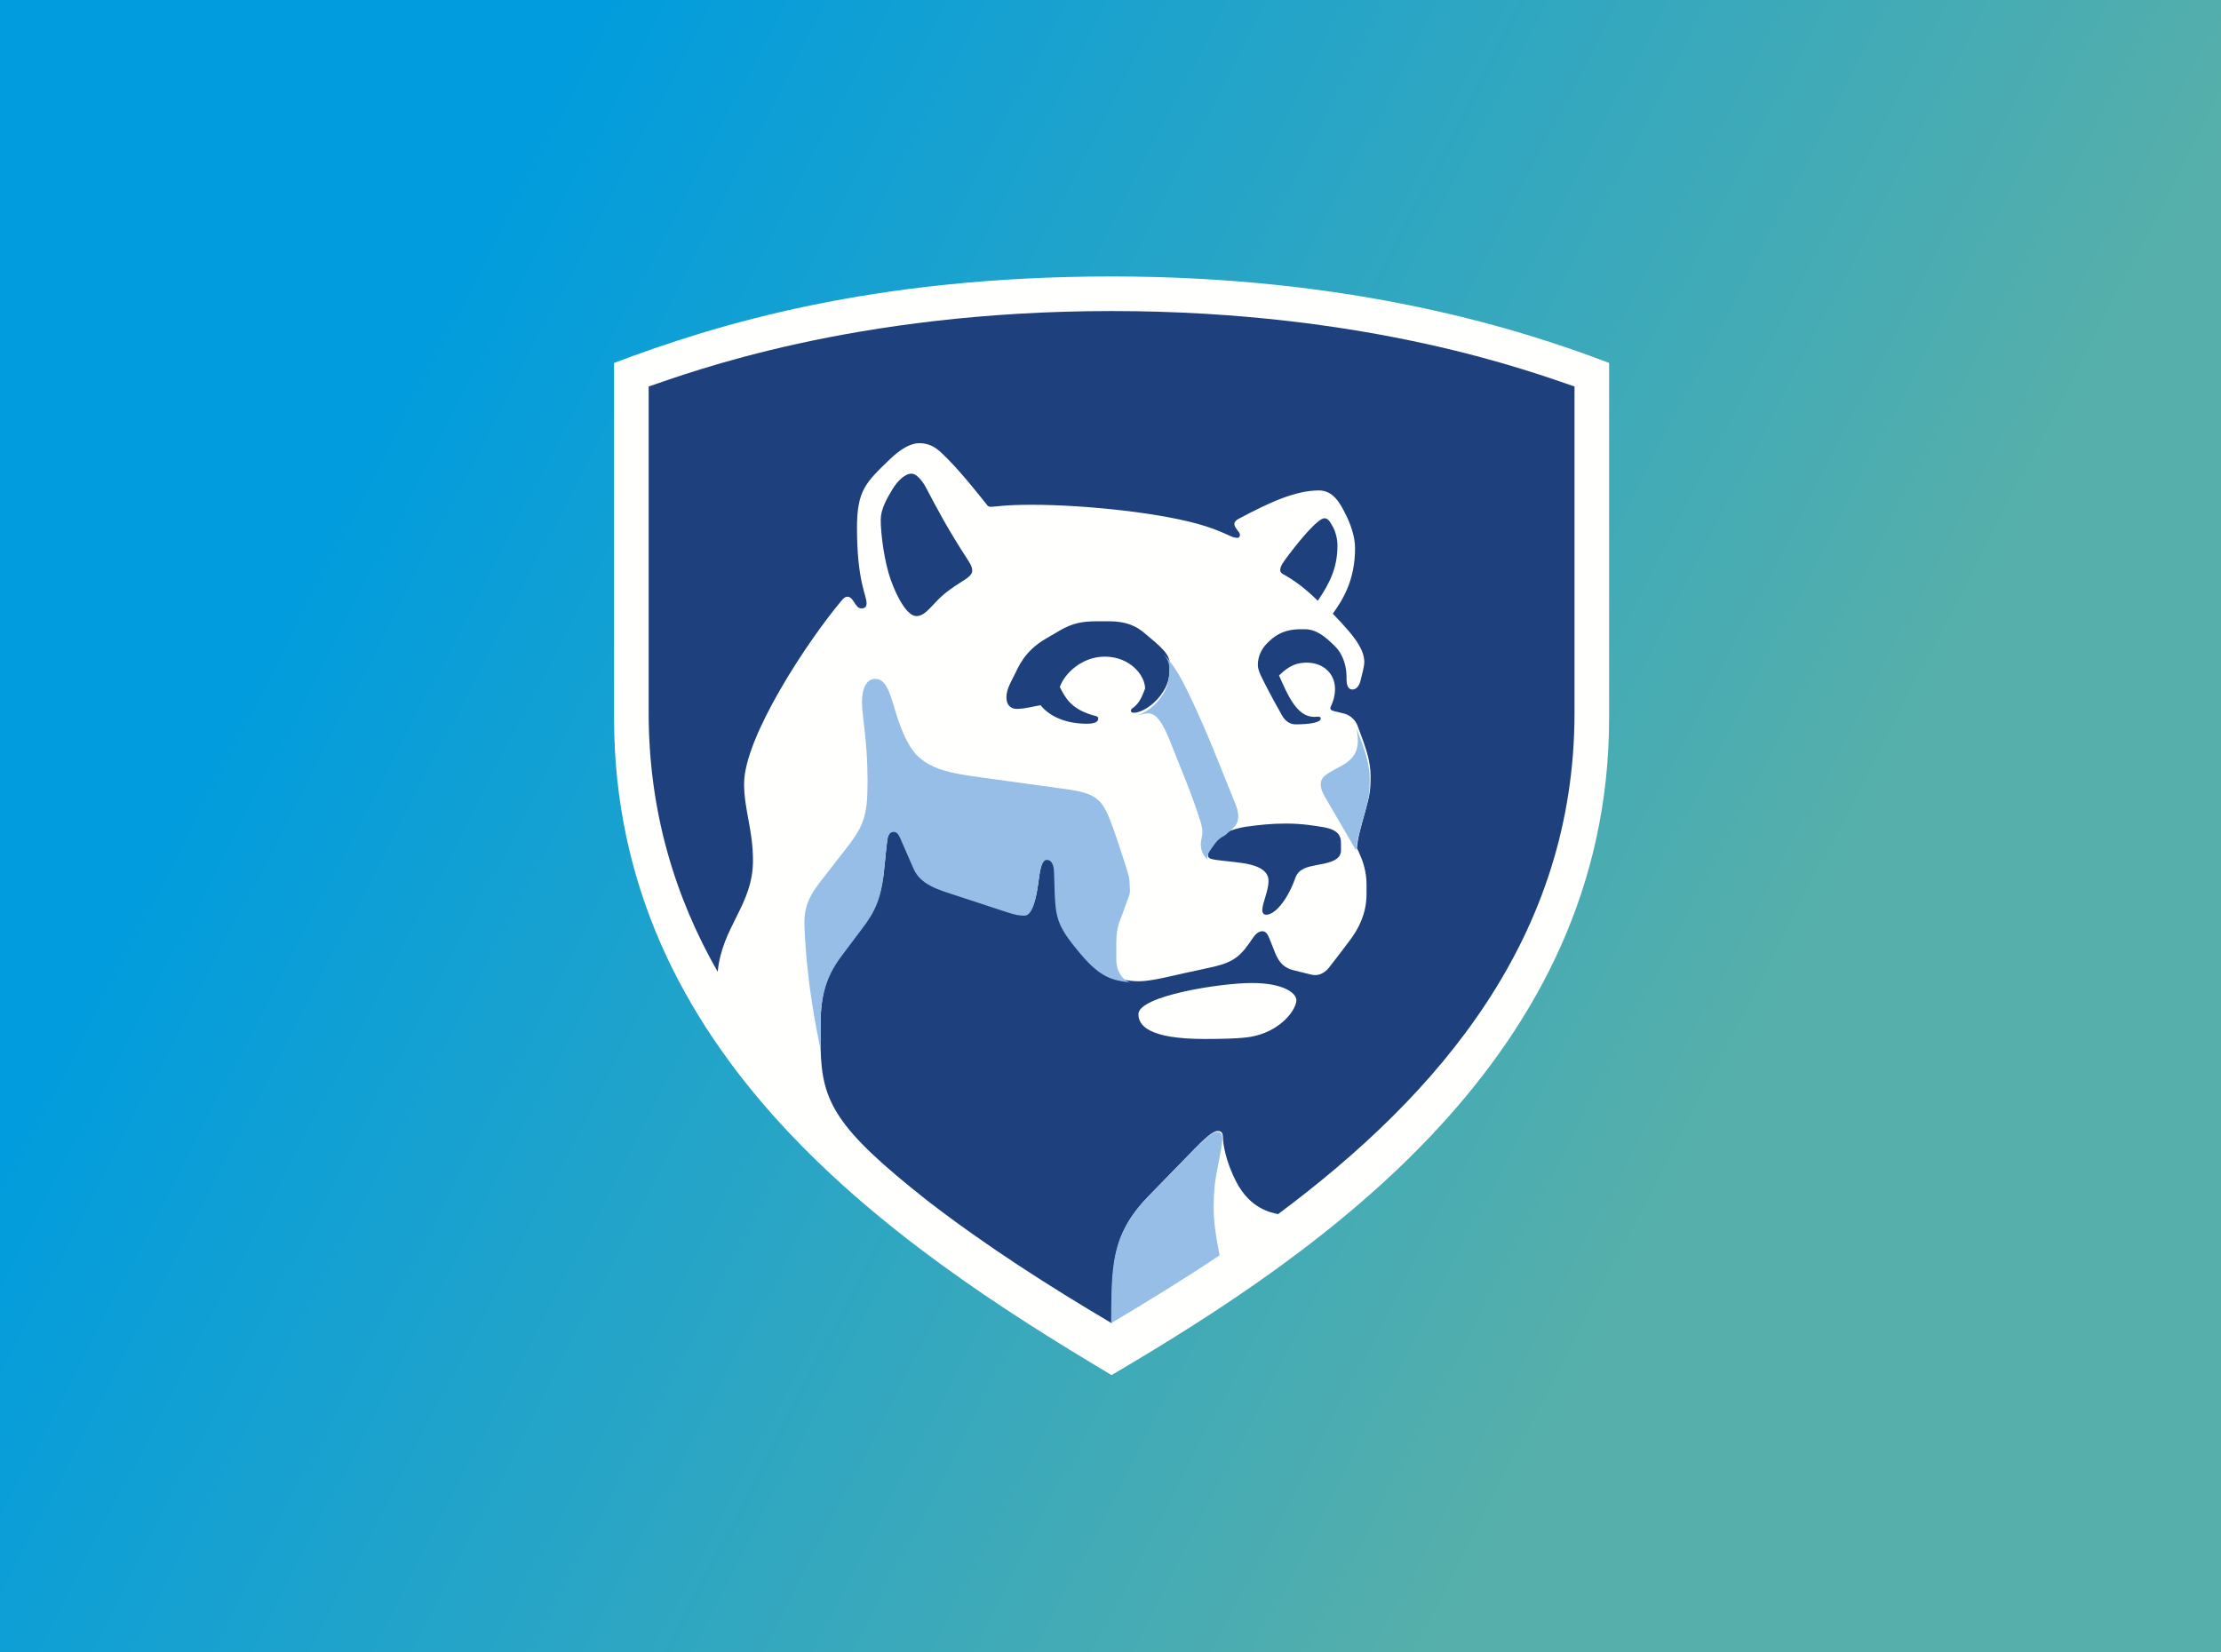 <?xml version="1.0" encoding="UTF-8"?>
<svg preserveAspectRatio="xMidYMid slice" xmlns="http://www.w3.org/2000/svg" xmlns:xlink="http://www.w3.org/1999/xlink" width="680px" height="506px" viewBox="0 0 1200 675" version="1.1">
  <rect x="0" y="0" width="1200" height="675" fill="#808080" stroke="none"/>
  <title>Group 3</title>
  <desc>Created with Sketch.</desc>
  <defs>
    <linearGradient x1="74.378%" y1="55.829%" x2="20.003%" y2="39.728%" id="linearGradient-1">
      <stop stop-color="#56AFAA" offset="0%"></stop>
      <stop stop-color="#009CDE" offset="100%"></stop>
    </linearGradient>
  </defs>
  <g id="Page-1" stroke="none" stroke-width="1" fill="none" fill-rule="evenodd">
    <g id="Group-3">
      <rect id="Rectangle" fill="url(#linearGradient-1)" x="0" y="0" width="1200" height="675"></rect>
      <g id="Group-2" transform="translate(396.25, 112.5)">
        <path d="M204.198,449.26 C114.319,395.763 0.986,318.016 0.986,180.732 L0.986,35.775 C42.444,20.082 106.496,0.438 204.188,0.438 C303.006,0.438 370.823,21.821 407.4,35.775 L407.4,180.732 C407.4,319.175 289.67,398.957 204.198,449.26" id="Fill-1" fill="#FFFFFE"></path>
        <path d="M128.885,377.946 C153.038,396.598 178.898,413.093 204.206,428.056 C204.437,405.544 203.707,392.275 219.108,376.336 C225.34,369.883 231.762,363.316 237.564,357.362 C241.938,352.879 245.477,349.543 247.546,349.543 C249.021,349.543 249.677,350.307 249.677,352.266 C249.677,354.271 250.586,361.654 255.212,370.491 C260.961,381.474 269.467,382.887 272.187,383.511 C338.121,334.399 393.264,270.121 393.264,178.671 C393.264,128.463 393.264,45.394 393.264,45.394 C377.002,39.928 310.203,14.574 204.19,14.574 C98.178,14.574 31.384,39.928 15.122,45.394 C15.122,45.394 15.122,128.463 15.122,178.671 C15.122,218.868 25.781,253.813 43.324,284.528 C45.072,266.011 57.727,257.236 57.727,239.047 C57.727,226.355 54.098,218.338 54.098,207.714 C54.098,188.501 80.315,148.974 93.909,132.874 C94.309,132.401 95.191,131.274 96.283,131.274 C97.259,131.274 98,131.944 98.593,132.848 C99.979,134.947 100.573,136.053 102.053,136.053 C103.545,136.053 104.122,135.233 104.122,133.923 C104.122,130.572 100.21,124.992 100.21,103.156 C100.21,87.887 103.797,84.65 113.39,75.356 C115.143,73.657 120.51,68.555 125.629,68.555 C131.326,68.555 134.146,71.89 137.659,75.418 C143.587,81.387 151.856,91.96 153.195,93.633 C153.568,94.101 153.909,94.532 154.718,94.532 C157.459,94.532 159.748,93.716 171.662,93.716 C193.3,93.716 225.918,97.078 242.683,102.507 C251.316,105.302 253.111,107.229 255.401,107.229 C256.519,107.229 256.614,106.507 256.614,105.93 C256.614,104.85 254.34,103.115 254.34,101.644 C254.34,100.668 255.143,99.951 255.931,99.53 C268.433,92.885 279.108,87.861 288.874,87.861 C294.561,87.861 297.37,92.734 299.759,97.55 C301.628,101.307 303.629,106.346 303.629,111.526 C303.629,124.624 298.572,132.609 294.54,138.21 C296.472,140.168 299.202,143.135 300.872,145.104 C303.839,148.611 307.404,153.188 307.404,157.947 C307.404,159.999 306.391,163.225 305.813,165.782 C305.55,166.93 304.532,169.231 302.515,169.19 C300.699,169.153 300.226,167.19 300.158,165.449 C300.142,165.091 300.158,164.301 300.158,164.129 C300.158,160.363 299.103,155.245 295.564,151.66 C291.494,147.546 287.766,144.553 283.051,144.553 C282.773,144.553 281.77,144.553 281.439,144.553 C273.705,144.553 270.187,147.899 268.06,149.946 C265.739,152.185 263.933,155.178 263.933,159.209 C263.933,161.521 265.524,164.259 267.64,168.452 C268.895,170.925 272.103,176.817 273.852,179.851 C275.38,182.495 277.338,183.425 279.533,183.425 C284.92,183.425 289.614,182.682 289.614,181.082 C289.614,180.646 289.378,180.277 288.643,180.277 C288.328,180.277 287.582,180.365 286.921,180.365 C279.885,180.365 276.12,171.507 272.592,163.464 C275.28,160.872 278.325,158.212 283.849,158.212 C290.854,158.212 295.453,162.867 295.453,168.93 C295.453,171.938 294.519,174.453 293.967,175.58 C293.694,176.152 293.542,176.505 293.542,176.832 C293.542,177.778 294.755,177.97 296.671,178.406 C297.349,178.562 298.651,178.869 299.444,179.092 C301.502,179.69 303.692,181.446 304.621,183.903 C305.235,185.54 306.643,189.291 306.947,190.2 C308.107,193.634 309.982,198.622 309.982,204.612 C309.982,210.701 309.557,212.545 307.866,218.733 C305.703,226.641 304.752,229.649 304.395,233.992 C305.141,235.358 305.204,235.738 305.54,236.533 C306.748,239.047 308.323,243.645 308.323,248.622 C308.323,249.952 308.323,252.571 308.323,252.722 C308.323,260.65 305.125,266.822 301.665,271.446 C298.971,275.041 295.112,280.112 292.896,282.922 C291.463,284.627 289.525,285.858 287.367,285.858 C286.338,285.858 285.125,285.515 283.912,285.214 C282.563,284.881 279.696,284.164 278.472,283.858 C273.763,282.678 272.019,279.634 270.497,275.529 C270.271,274.916 269.557,273.176 269.336,272.62 C268.207,269.762 267.572,267.934 265.781,267.934 C264.448,267.934 263.167,268.796 261.838,270.781 C257.128,277.789 254.571,280.33 246.285,282.351 C243.392,283.052 237.517,284.268 234.225,284.99 C229.263,286.081 220.399,288.378 215.411,288.378 C214.351,288.378 213.232,288.315 212.093,288.191 C205.293,287.245 200.462,286.798 191.988,276.792 C180.336,263.029 181.539,261.091 180.835,242.507 C180.756,240.434 180.074,237.847 177.895,237.847 C175.942,237.847 175.096,241.79 174.382,247.375 C173.547,253.932 172.019,260.743 168.759,260.743 C166.48,260.743 164.947,260.395 161.439,259.268 C157.202,257.901 146.653,254.374 141.103,252.56 C133.552,250.087 126.322,248.134 123.408,241.51 C122.038,238.393 119.507,232.595 118.22,229.581 C117.317,227.461 116.656,226.355 115.248,226.355 C113.237,226.355 112.791,228.714 112.565,230.574 C112.313,232.683 111.772,237.551 111.51,240.585 C110.376,253.532 107.756,259.039 102.221,266.261 C99.685,269.565 97.27,272.937 94.466,276.62 C88.664,284.232 85.167,292.025 85.351,306.775 C85.361,307.731 85.288,313.227 85.351,315.757 C85.865,337.708 91.494,348.468 128.885,377.946 Z M262.815,310.687 C261.061,311.113 257.622,311.954 242.3,311.954 C219.092,311.954 215.154,306.312 215.154,301.834 C215.154,294.363 248.438,289.089 261.555,289.089 C274.12,289.089 279.67,293.085 279.67,296.129 C279.67,299.652 274.004,308.011 262.815,310.687 Z M217.874,168.8 C217.874,163.511 211.856,155.76 201.366,155.76 C192.035,155.76 184.91,162.727 183.046,168.171 C185.283,172.452 187.435,176.972 196.383,179.653 C197.564,180.007 198.751,180.038 198.751,181.035 C198.751,182.454 197.238,183.165 194.051,183.165 C183.912,183.165 177.884,179.066 175.206,175.601 C172.586,175.965 169.551,176.972 165.76,177.108 C162.657,177.222 161.24,175.17 161.24,172.432 C161.24,170.665 161.775,168.722 162.836,166.561 C163.419,165.371 164.043,164.135 164.5,163.257 C166.075,160.207 168.48,153.417 177.737,148.195 C178.814,147.587 181.612,145.914 183.046,145.078 C188.281,142.033 192.245,141.311 198.478,141.311 C198.955,141.311 202.416,141.311 203.046,141.311 C210.512,141.311 214.33,143.389 217.622,146.127 C224.311,151.697 227.992,154.726 227.992,158.861 C227.992,163.454 227.745,166.966 224.038,171.808 C220.851,175.939 216.194,178.687 213.18,178.687 C212.329,178.687 212.082,178.23 212.082,177.757 C212.082,177.128 212.786,176.817 213.516,176.235 C215.978,174.255 217.091,170.748 217.874,168.8 Z M124.469,139.191 C126.769,139.191 128.522,137.685 131.998,133.882 C139.775,125.377 147.283,124.239 147.283,120.602 C147.283,118.987 146.233,117.402 145.136,115.708 C136.85,102.896 133.311,95.976 128.375,86.676 C126.585,83.31 124.259,81.003 122.484,81.003 C119.617,81.003 116.587,84.312 114.839,87.149 C112.366,91.15 109.903,95.659 109.903,99.758 C109.903,105.951 111.442,117.256 114.041,124.499 C116.85,132.318 120.93,139.191 124.469,139.191 Z M274.765,122.343 C274.393,122.135 273.069,121.657 273.069,120.358 C273.069,118.862 274.167,117.314 276.393,114.363 C281.518,107.562 288.554,99.234 291.132,99.234 C292.392,99.234 293.18,100.086 294.734,103.005 C295.658,104.736 296.451,107.624 296.451,110.367 C296.451,119.402 293.3,125.751 288.423,132.926 C285.991,130.614 281.465,126.141 274.765,122.343 Z M265.745,259.408 C265.745,256.348 268.291,251.594 268.291,247.344 C268.291,242.294 262.032,240.689 257.17,240.024 C246.942,238.621 243.529,239.078 243.529,236.844 C243.529,235.301 244.905,233.691 246.769,231.041 C249.52,227.129 256.073,225.648 259.559,225.175 C264.154,224.552 269.242,223.944 275.338,223.944 C282.169,223.944 287.971,224.952 290.638,225.414 C296.908,226.49 297.884,229.088 297.884,231.997 C297.884,232.62 297.884,234.179 297.884,234.906 C297.884,237.842 295.453,239.349 291.079,240.294 C289.987,240.528 288.454,240.803 287.719,240.954 C284.547,241.603 280.62,242.227 279.229,246.191 C276.241,254.696 271.043,261.367 267.194,261.195 C266.485,261.164 265.745,260.634 265.745,259.408 L265.745,259.408 Z" id="Fill-2" fill="#1E407C"></path>
        <path d="M246.289,372.006 C246.824,366.222 249.409,356.581 249.409,352.647 C249.409,350.698 248.754,349.938 247.28,349.938 C245.215,349.938 241.681,353.257 237.313,357.718 C231.52,363.642 225.108,370.176 218.884,376.596 C203.507,392.455 204.235,405.658 204.005,428.056 C221.102,417.899 236.726,408.134 248.303,400.354 C246.583,391.018 245.152,384.324 246.289,372.006 Z M85.324,316.323 C85.261,313.805 85.334,308.336 85.324,307.385 C85.14,292.71 88.632,284.956 94.426,277.383 C97.226,273.718 99.637,270.363 102.17,267.075 C107.696,259.89 110.312,254.411 111.445,241.529 C111.707,238.51 112.247,233.666 112.498,231.568 C112.724,229.717 113.17,227.37 115.178,227.37 C116.583,227.37 117.243,228.471 118.145,230.58 C119.43,233.578 121.957,239.347 123.325,242.449 C126.235,249.04 133.455,250.983 140.994,253.444 C146.536,255.248 157.069,258.758 161.3,260.117 C164.803,261.239 166.334,261.585 168.609,261.585 C171.865,261.585 173.391,254.809 174.224,248.285 C174.937,242.728 175.782,238.805 177.732,238.805 C179.908,238.805 180.589,241.379 180.668,243.441 C181.371,261.932 180.17,263.86 191.804,277.553 C200.266,287.509 205.09,287.954 211.88,288.895 C209.358,288.15 206.118,285.276 206.118,279.223 C206.118,278.117 206.118,273.304 206.118,272.575 C206.118,269.251 206.521,265.871 208.189,262.046 C208.975,260.247 209.898,256.995 210.763,255.005 C212.241,251.614 211.539,250.756 211.539,248.368 C211.539,245.845 210.695,243.343 208.671,237.295 C207.633,234.188 206.222,229.671 204.875,225.954 C200.66,214.359 198.956,211.625 184.883,209.79 C180.369,209.195 160.629,206.44 156.503,205.861 C140.716,203.654 128.353,202.914 121.92,192.483 C114.234,180.03 115.01,164.843 107.617,164.843 C104.115,164.843 102.254,168.71 102.254,174.349 C102.254,180.273 104.524,189.862 104.524,206.548 C104.524,220.971 103.161,224.992 94.635,235.615 C92.423,238.37 89.445,242.423 87.536,244.78 C81.192,252.632 78.382,257.057 78.77,266.207 C79.766,289.897 83.573,307.297 85.324,316.323 Z M254.794,216.034 C255.412,217.559 255.926,219.291 255.926,220.583 C255.926,223.488 255.197,224.377 253.572,226.088 C252.602,226.946 251.522,227.846 250.536,228.75 C248.921,229.583 247.474,230.658 246.504,232.033 C244.643,234.669 243.269,236.272 243.269,237.807 C243.269,238.288 243.432,238.639 243.783,238.918 C241.524,237.269 240.627,234.726 240.627,232.462 C240.627,230.436 241.298,229.36 241.298,227.453 C241.298,225.84 240.837,224.258 240.559,223.343 C237.408,212.953 232.102,200.588 228.835,192.188 C225.506,183.623 222.885,178.924 219.125,178.924 C217.033,178.924 215.172,179.942 212.97,179.942 C215.974,179.937 220.63,177.208 223.807,173.098 C227.509,168.28 227.755,164.786 227.755,160.216 C227.755,158.278 226.943,156.588 225.386,154.758 C230.151,159.55 233.203,165.649 236.433,172.4 C243.511,187.195 249.645,203.395 254.794,216.034 Z M304.272,185.132 L304.272,185.132 C304.885,186.761 306.29,190.493 306.595,191.397 C307.753,194.814 309.625,199.777 309.625,205.737 C309.625,211.795 309.2,213.63 307.512,219.787 C305.352,227.655 304.403,230.648 304.046,234.969 C303.443,233.749 292.087,214.421 291.222,212.855 C290.352,211.278 289.628,209.753 289.628,207.934 C289.628,205.964 290.483,204.775 292.91,203.271 C294.363,202.372 296.245,201.307 297.519,200.661 C303.365,197.709 304.77,194.06 304.775,190.152 C304.775,188.513 304.534,186.833 304.272,185.132 L304.272,185.132 Z" id="Fill-3" fill="#96BEE6"></path>
      </g>
    </g>
  </g>
</svg>
